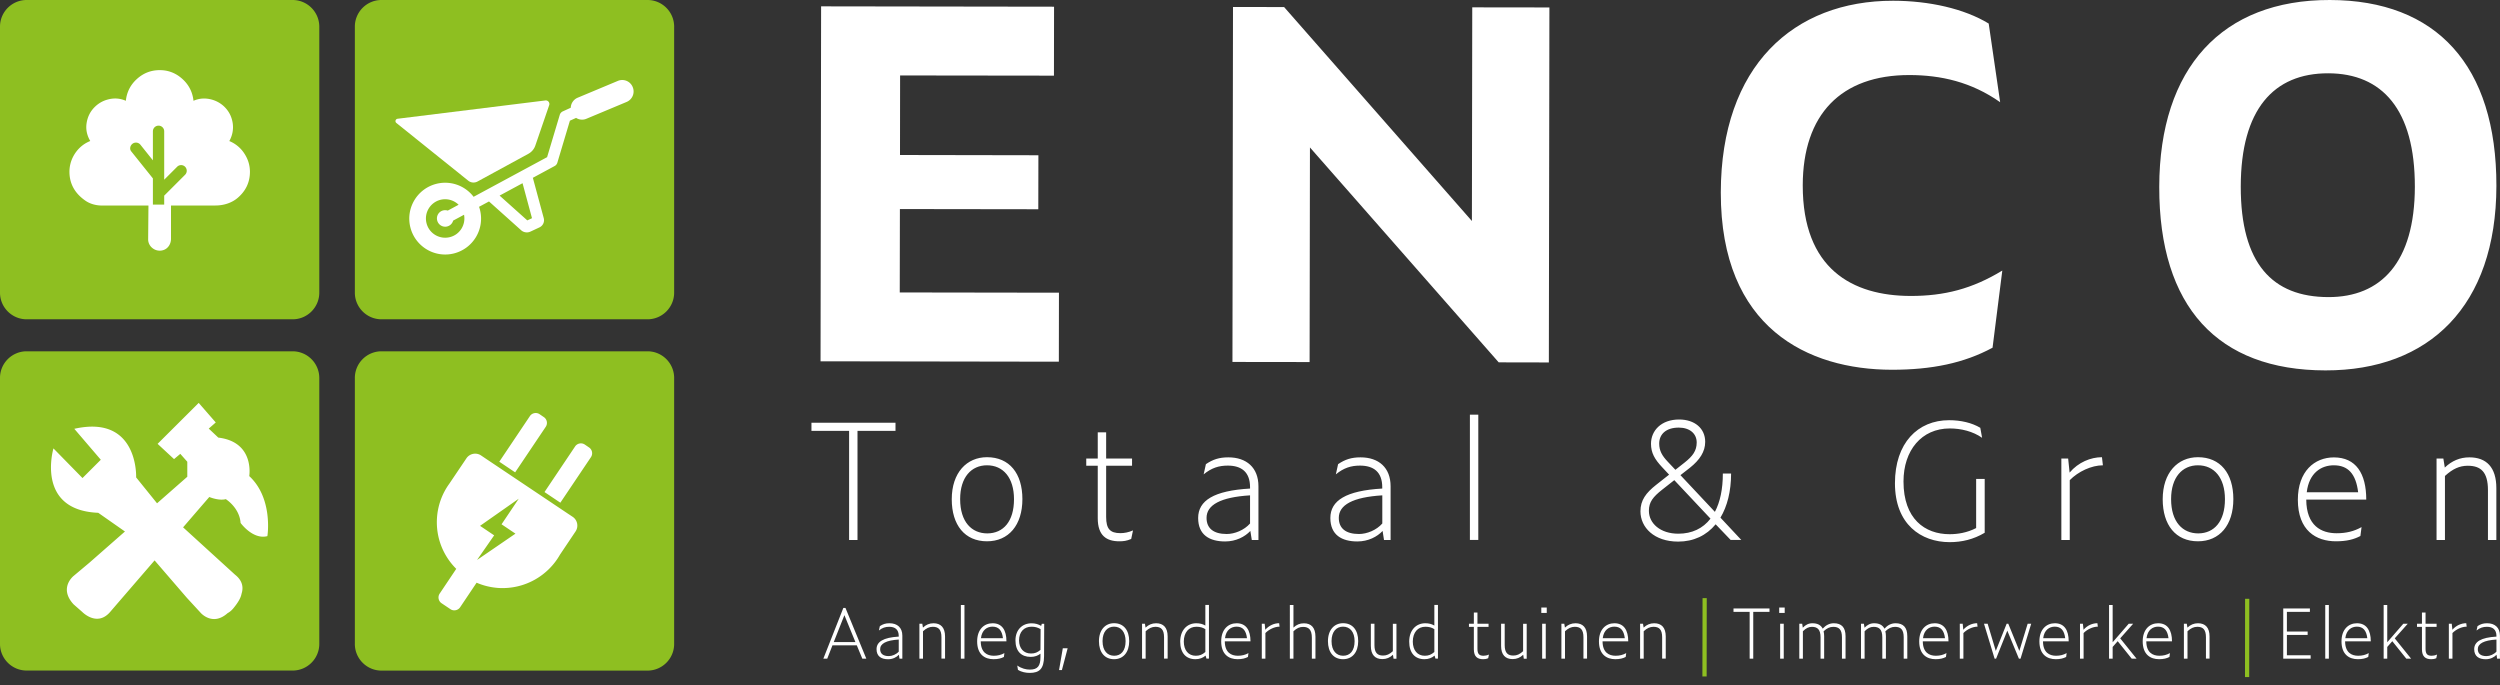 <svg xmlns="http://www.w3.org/2000/svg" xml:space="preserve" id="Laag_1" x="0" y="0" version="1.1" viewBox="0 0 500 137"><rect x="0" y="0" width="500" height="137" fill="#333333" stroke="none"/><style>.st0{fill:#fff}.st1{fill:#8ebf21}</style><path d="m164.22 1.27 46.59.07-.02 13.79-30.77-.04L180 31l27.68.05-.02 10.8-27.68-.04-.03 16.68 31.84.05-.02 13.8-47.66-.08zM261.99 29.49l-.07 42.92-15.43-.02.11-70.99 10.22.01 37.56 42.79.07-42.73 15.43.02-.11 71-10.03-.02zM344.16 38.49C344.2 13.22 358.69.12 378.65.15c7.14.01 14.18 1.57 19.09 4.56l2.29 15.73c-5.78-4.06-11.86-5.42-18.13-5.43-13.7-.02-21.33 7.88-21.35 22.06-.02 16.69 9.9 22.1 21.57 22.12 6.75.01 12.35-1.43 18.34-5.08l-1.95 15.43c-5.7 3.08-12.16 4.42-20.17 4.41-16.68-.03-34.22-8.26-34.18-35.46M431.85 37.37c.04-23.83 12.6-37.41 34.11-37.37 21.32.03 33.35 13.07 33.32 37.19-.04 24.02-13.46 36.92-34.2 36.89-21.52-.03-33.27-12.69-33.23-36.71m51.12-.01c.02-15.43-6.52-22.68-17.33-22.7-10.9-.02-17.47 7.21-17.49 22.64-.02 15.43 6.33 22.1 17.52 22.12 10.51.02 17.27-6.92 17.3-22.06" class="st0"/><path d="M340.51 119.63h.84l-.02 15.66h-.85zM449.02 119.76h.84l-.02 15.65H449z" class="st1"/><path d="M171.5 86.17V108h-1.68V86.17h-7.53v-1.62h16.81v1.62zM190.35 99.85c0-5.33 3.01-8.41 7.05-8.41 4.47 0 7.08 3.23 7.08 8.38 0 5.21-2.75 8.44-7.08 8.44-4.43 0-7.05-3.23-7.05-8.41m12.45 0c0-4.33-2.17-6.79-5.4-6.79-3.13 0-5.37 2.39-5.37 6.76 0 4.59 2.33 6.86 5.43 6.86 3.21-.01 5.34-2.4 5.34-6.83M223.88 108.26c-2.55 0-4.33-1.1-4.33-4.62V93.15h-2.3V91.7h2.3v-5.24h1.68v5.24h5.18v1.45h-5.18v10.25c0 2.36.78 3.23 2.85 3.23.77 0 1.65-.16 2.52-.55l-.36 1.71c-.9.4-1.58.47-2.36.47M250.07 106.19c-1.1 1.17-2.88 2.1-5.04 2.1-3.11 0-5.4-1.29-5.4-4.69 0-3.49 3.14-5.47 10.38-5.89v-.26c0-3.07-1.74-4.33-4.46-4.33-1.78 0-3.23.45-4.82 1.75l.45-2.04c1.39-.94 2.65-1.36 4.49-1.36 3.62 0 6.02 2.04 6.02 5.79V108h-1.33l-.29-1.81zm-4.72.61c1.59 0 3.49-.77 4.66-2.1v-5.63c-5.88.36-8.7 1.91-8.7 4.5 0 2.1 1.39 3.23 4.04 3.23M276.52 106.19c-1.1 1.17-2.88 2.1-5.05 2.1-3.1 0-5.4-1.29-5.4-4.69 0-3.49 3.13-5.47 10.38-5.89v-.26c0-3.07-1.74-4.33-4.46-4.33-1.78 0-3.23.45-4.82 1.75l.45-2.04c1.39-.94 2.65-1.36 4.49-1.36 3.62 0 6.01 2.04 6.01 5.79V108h-1.32l-.28-1.81zm-4.72.61c1.59 0 3.49-.77 4.66-2.1v-5.63c-5.89.36-8.7 1.91-8.7 4.5 0 2.1 1.39 3.23 4.04 3.23M293.98 82.93h1.68v25.06h-1.68zM343.13 104.86c-1.84 2.23-4.4 3.46-7.5 3.46-4.78 0-7.54-2.82-7.54-6.05 0-2.23 1.1-3.69 3.14-5.3l2.59-2.04-1.42-1.52c-1.45-1.55-2.2-2.82-2.2-4.66 0-2.62 2.04-4.85 5.63-4.85 3.11 0 5.21 1.78 5.21 4.47 0 1.97-1.1 3.62-3.04 5.17l-1.91 1.49 6.89 7.34c1.04-1.97 1.59-4.53 1.59-7.67h1.65c0 3.56-.77 6.57-2.13 8.83l4.17 4.46h-2.13l-3-3.13zm-7.47 1.88c2.72 0 4.92-1.04 6.44-3.01l-7.24-7.7-2.43 1.91c-1.81 1.43-2.65 2.46-2.65 4.21-.01 2.52 2.29 4.59 5.88 4.59m-.58-12.78 1.84-1.45c1.59-1.26 2.42-2.33 2.42-4.01 0-1.78-1.39-2.98-3.59-2.98-2.52 0-3.91 1.3-3.91 3.2 0 1.42.58 2.43 1.71 3.62l1.53 1.62zM378.99 96.65c0-8.05 4.56-12.61 10.83-12.61 2.36 0 4.56.52 6.24 1.52l.36 2c-1.84-1.29-4.2-1.87-6.47-1.87-5.63 0-9.25 4.37-9.25 10.61 0 7.47 4.27 10.54 9.22 10.54 1.62 0 3.5-.29 5.31-1.23v-9.83h1.71v10.77c-2.23 1.33-4.56 1.88-7.02 1.88-5.72-.01-10.93-3.57-10.93-11.78M413.95 96.03V108h-1.68V91.7h1.36l.29 2.82c1.74-2.07 4.23-3.08 6.47-3.08l.19 1.62c-2.3 0-4.95 1.26-6.63 2.97M432.54 99.85c0-5.33 3.01-8.41 7.05-8.41 4.47 0 7.08 3.23 7.08 8.38 0 5.21-2.75 8.44-7.08 8.44-4.43 0-7.05-3.23-7.05-8.41m12.45 0c0-4.33-2.17-6.79-5.4-6.79-3.13 0-5.37 2.39-5.37 6.76 0 4.59 2.33 6.86 5.43 6.86 3.2-.01 5.34-2.4 5.34-6.83M467.2 108.26c-3.98 0-7.63-2.14-7.63-8.31 0-5.69 3.33-8.47 7.21-8.47 4.4 0 6.47 3.2 6.47 8.44h-12c.03 5.24 3.01 6.73 6.08 6.73 1.91 0 3.49-.39 4.98-1.23l-.23 1.78c-1.26.67-2.74 1.06-4.88 1.06m-5.85-9.8h10.28c-.45-3.69-2.01-5.4-4.88-5.4-2.46 0-4.95 1.49-5.4 5.4M488.99 95.19V108h-1.68V91.7h1.36l.29 1.81c1.39-1.33 3.01-2.04 4.91-2.04 3.4 0 5.4 1.97 5.4 6.18V108h-1.68v-9.96c0-3.65-1.43-4.89-4.04-4.89-1.64 0-3 .62-4.56 2.04M171.36 129.07h-4.87l-1.04 2.66h-.78l4-10.15h.42l4.17 10.15h-.8l-1.1-2.66zm-.28-.66-2.2-5.38-2.13 5.38h4.33zM179.78 130.95c-.47.5-1.23.9-2.16.9-1.33 0-2.31-.56-2.31-2.01 0-1.49 1.35-2.34 4.44-2.52v-.11c0-1.31-.75-1.85-1.91-1.85-.76 0-1.38.19-2.06.74l.19-.87c.6-.4 1.14-.58 1.93-.58 1.55 0 2.57.87 2.57 2.48v4.6h-.57l-.12-.78zm-2.02.27c.68 0 1.49-.34 1.99-.9v-2.41c-2.52.15-3.72.82-3.72 1.92 0 .9.6 1.39 1.73 1.39M184.6 126.25v5.48h-.72v-6.98h.58l.13.77c.6-.57 1.29-.87 2.11-.87 1.45 0 2.31.85 2.31 2.64v4.43h-.72v-4.27c0-1.56-.61-2.09-1.73-2.09-.71.01-1.29.28-1.96.89M192.17 121h.72v10.73h-.72zM198.7 131.84c-1.7 0-3.27-.91-3.27-3.56 0-2.44 1.43-3.63 3.09-3.63 1.88 0 2.77 1.37 2.77 3.62h-5.14c.01 2.24 1.29 2.88 2.6 2.88.82 0 1.49-.17 2.13-.53l-.1.77c-.53.28-1.17.45-2.08.45m-2.51-4.2h4.4c-.19-1.58-.86-2.31-2.09-2.31-1.05 0-2.12.64-2.31 2.31M205.97 134.58c-.77 0-1.66-.15-2.38-.61l-.14-.87c.87.62 1.78.82 2.52.82 1.57 0 2.12-.73 2.12-2.53v-.65c-.5.39-1.15.64-1.95.64-1.9 0-3.05-1.15-3.05-3.3 0-2.11 1.35-3.42 3.22-3.42.74 0 1.35.18 1.92.52l.13-.42h.48l-.03 6.47c-.01 2.59-.98 3.34-2.84 3.35m.22-3.88c.79 0 1.29-.21 1.9-.72l.03-4.15c-.55-.32-1.07-.49-1.81-.49-1.5 0-2.5 1.03-2.5 2.73 0 1.61.92 2.63 2.38 2.63M212.56 129.65h.97l-1.15 4.36h-.57zM219.79 128.24c0-2.29 1.29-3.6 3.02-3.6 1.91 0 3.03 1.39 3.03 3.59 0 2.23-1.18 3.61-3.03 3.61-1.89 0-3.02-1.39-3.02-3.6m5.33 0c0-1.86-.93-2.91-2.31-2.91-1.34 0-2.3 1.02-2.3 2.89 0 1.97 1 2.93 2.33 2.93 1.37.01 2.28-1.01 2.28-2.91M229.13 126.25v5.48h-.72v-6.98h.58l.12.77c.59-.57 1.29-.87 2.11-.87 1.45 0 2.31.85 2.31 2.64v4.43h-.72v-4.27c0-1.56-.61-2.09-1.73-2.09-.7.01-1.28.28-1.95.89M241.11 131.12c-.51.44-1.18.72-2.02.72-1.9 0-3.05-1.25-3.05-3.52s1.36-3.67 3.22-3.67c.71 0 1.27.15 1.81.46v-4.12h.72v10.73h-.5l-.18-.6zm-1.96.03c.79 0 1.3-.22 1.92-.75v-4.57c-.55-.34-1.06-.48-1.81-.48-1.5 0-2.5 1.13-2.5 2.98.01 1.72.92 2.82 2.39 2.82M247.51 131.84c-1.7 0-3.27-.91-3.27-3.56 0-2.44 1.43-3.63 3.09-3.63 1.88 0 2.77 1.37 2.77 3.62h-5.14c.01 2.24 1.29 2.88 2.6 2.88.82 0 1.49-.17 2.13-.53l-.1.77c-.54.28-1.17.45-2.08.45m-2.51-4.2h4.4c-.19-1.58-.86-2.31-2.09-2.31-1.05 0-2.12.64-2.31 2.31M253.08 126.61v5.12h-.72v-6.98h.58l.12 1.2c.75-.88 1.82-1.31 2.77-1.31l.08.69c-.98 0-2.11.54-2.83 1.28M258.69 126.25v5.48h-.72V121h.72v4.52c.6-.58 1.27-.86 2.09-.86 1.45 0 2.31.85 2.31 2.69v4.39h-.72v-4.2c0-1.62-.66-2.16-1.73-2.16-.71-.01-1.29.26-1.95.87M265.59 128.24c0-2.29 1.29-3.6 3.02-3.6 1.92 0 3.03 1.39 3.03 3.59 0 2.23-1.18 3.61-3.03 3.61-1.9 0-3.02-1.39-3.02-3.6m5.33 0c0-1.86-.93-2.91-2.31-2.91-1.34 0-2.3 1.02-2.3 2.89 0 1.97 1 2.93 2.32 2.93 1.38.01 2.29-1.01 2.29-2.91M278.59 130.95c-.59.57-1.29.87-2.11.87-1.45 0-2.31-.84-2.31-2.64v-4.43h.72v4.27c0 1.56.61 2.09 1.73 2.09.71 0 1.29-.26 1.95-.87v-5.48h.72v6.98h-.58l-.12-.79zM286.91 131.12c-.51.44-1.18.72-2.02.72-1.9 0-3.05-1.25-3.05-3.52s1.36-3.67 3.22-3.67c.71 0 1.27.15 1.81.46v-4.12h.72v10.73h-.5l-.18-.6zm-1.96.03c.79 0 1.3-.22 1.92-.75v-4.57c-.55-.34-1.06-.48-1.81-.48-1.5 0-2.5 1.13-2.5 2.98.01 1.72.92 2.82 2.39 2.82M296.63 131.84c-1.1 0-1.86-.47-1.86-1.98v-4.49h-.98v-.62h.98v-2.24h.72v2.24h2.22v.62h-2.22v4.39c0 1.01.34 1.39 1.22 1.39.33 0 .7-.07 1.08-.24l-.15.73c-.39.17-.68.2-1.01.2M304.64 130.95c-.59.57-1.29.87-2.11.87-1.45 0-2.31-.84-2.31-2.64v-4.43h.72v4.27c0 1.56.61 2.09 1.73 2.09.71 0 1.29-.26 1.95-.87v-5.48h.72v6.98h-.58l-.12-.79zM308.26 121.5h1.09v1.09h-1.09v-1.09zm.17 3.25h.72v6.98h-.72v-6.98zM313 126.25v5.48h-.72v-6.98h.58l.13.77c.59-.57 1.29-.87 2.11-.87 1.45 0 2.31.85 2.31 2.64v4.43h-.72v-4.27c0-1.56-.61-2.09-1.73-2.09-.72.01-1.3.28-1.96.89M323.06 131.84c-1.7 0-3.27-.91-3.27-3.56 0-2.44 1.43-3.63 3.09-3.63 1.88 0 2.77 1.37 2.77 3.62h-5.14c.01 2.24 1.29 2.88 2.6 2.88.82 0 1.49-.17 2.13-.53l-.1.77c-.53.28-1.17.45-2.08.45m-2.51-4.2h4.41c-.19-1.58-.86-2.31-2.09-2.31-1.06 0-2.13.64-2.32 2.31M328.74 126.25v5.48h-.72v-6.98h.58l.13.77c.59-.57 1.29-.87 2.11-.87 1.45 0 2.31.85 2.31 2.64v4.43h-.72v-4.27c0-1.56-.61-2.09-1.73-2.09-.72.01-1.3.28-1.96.89M350.65 122.38v9.35h-.72v-9.35h-3.23v-.69h7.2v.69zM355.84 121.5h1.1v1.09h-1.1v-1.09zm.19 3.25h.72v6.98h-.72v-6.98zM360.58 126.25v5.48h-.72v-6.98h.58l.12.79c.55-.57 1.15-.89 1.92-.89 1 0 1.69.35 2.06 1.08.62-.69 1.36-1.08 2.22-1.08 1.54 0 2.35.82 2.35 2.59v4.49h-.72v-4.27c0-1.58-.62-2.09-1.73-2.09-.71 0-1.3.28-1.94.89.07.29.11.62.11.98v4.49h-.72v-4.27c0-1.58-.64-2.09-1.73-2.09-.66 0-1.19.28-1.8.88M372.92 126.25v5.48h-.72v-6.98h.58l.13.79c.55-.57 1.15-.89 1.92-.89 1 0 1.69.35 2.06 1.08.62-.69 1.36-1.08 2.22-1.08 1.54 0 2.35.82 2.35 2.59v4.49h-.72v-4.27c0-1.58-.62-2.09-1.73-2.09-.71 0-1.3.28-1.94.89.07.29.11.62.11.98v4.49h-.72v-4.27c0-1.58-.64-2.09-1.73-2.09-.68 0-1.2.28-1.81.88M387.11 131.84c-1.7 0-3.27-.91-3.27-3.56 0-2.44 1.43-3.63 3.09-3.63 1.88 0 2.77 1.37 2.77 3.62h-5.14c.01 2.24 1.29 2.88 2.6 2.88.82 0 1.49-.17 2.13-.53l-.1.77c-.53.28-1.17.45-2.08.45m-2.51-4.2h4.4c-.19-1.58-.86-2.31-2.09-2.31-1.05 0-2.12.64-2.31 2.31M392.68 126.61v5.12h-.72v-6.98h.58l.12 1.2c.75-.88 1.82-1.31 2.77-1.31l.08.69c-.98 0-2.11.54-2.83 1.28M401.46 126.13l-2.24 5.6h-.3l-2.12-6.98h.73l1.63 5.43 2.17-5.43h.33l2.21 5.43 1.66-5.43h.71l-2.13 6.98h-.33zM411.15 131.84c-1.7 0-3.27-.91-3.27-3.56 0-2.44 1.43-3.63 3.09-3.63 1.88 0 2.77 1.37 2.77 3.62h-5.14c.01 2.24 1.29 2.88 2.6 2.88.82 0 1.49-.17 2.13-.53l-.1.77c-.53.28-1.17.45-2.08.45m-2.51-4.2h4.4c-.19-1.58-.86-2.31-2.09-2.31-1.05 0-2.11.64-2.31 2.31M416.72 126.61v5.12H416v-6.98h.58l.13 1.2c.75-.88 1.82-1.31 2.77-1.31l.09.69c-.99 0-2.13.54-2.85 1.28M423.54 128.24l-1.01 1.15v2.34h-.72V121h.72v7.45l3.21-3.7h.89l-2.59 2.92 3.27 4.06h-.97zM431.81 131.84c-1.7 0-3.27-.91-3.27-3.56 0-2.44 1.43-3.63 3.09-3.63 1.88 0 2.77 1.37 2.77 3.62h-5.14c.01 2.24 1.29 2.88 2.6 2.88.82 0 1.49-.17 2.13-.53l-.1.77c-.53.28-1.17.45-2.08.45m-2.51-4.2h4.4c-.19-1.58-.86-2.31-2.09-2.31-1.05 0-2.11.64-2.31 2.31M437.5 126.25v5.48h-.72v-6.98h.58l.13.77c.59-.57 1.29-.87 2.11-.87 1.45 0 2.31.85 2.31 2.64v4.43h-.72v-4.27c0-1.56-.61-2.09-1.73-2.09-.72.01-1.3.28-1.96.89M456.65 121.69h5.33v.68h-4.6v3.94h4.15v.68h-4.15v4.06h4.75v.68h-5.48zM465.05 121h.72v10.73h-.72zM471.57 131.84c-1.7 0-3.27-.91-3.27-3.56 0-2.44 1.43-3.63 3.09-3.63 1.88 0 2.77 1.37 2.77 3.62h-5.14c.01 2.24 1.29 2.88 2.6 2.88.82 0 1.49-.17 2.13-.53l-.1.77c-.53.28-1.17.45-2.08.45m-2.51-4.2h4.4c-.19-1.58-.86-2.31-2.09-2.31-1.05 0-2.11.64-2.31 2.31M478.46 128.24l-1.01 1.15v2.34h-.72V121h.72v7.45l3.21-3.7h.89l-2.6 2.92 3.27 4.06h-.96zM486.24 131.84c-1.09 0-1.85-.47-1.85-1.98v-4.49h-.99v-.62h.99v-2.24h.72v2.24h2.21v.62h-2.21v4.39c0 1.01.34 1.39 1.22 1.39.33 0 .7-.07 1.08-.24l-.15.73c-.39.17-.68.2-1.02.2M490.49 126.61v5.12h-.72v-6.98h.58l.13 1.2c.75-.88 1.82-1.31 2.77-1.31l.09.69c-1 0-2.13.54-2.85 1.28M499.31 130.95c-.47.5-1.24.9-2.16.9-1.33 0-2.31-.56-2.31-2.01 0-1.49 1.35-2.34 4.45-2.52v-.11c0-1.31-.75-1.85-1.91-1.85-.77 0-1.39.19-2.07.74l.19-.87c.59-.4 1.14-.58 1.92-.58 1.55 0 2.57.87 2.57 2.48v4.6h-.57l-.11-.78zm-2.02.27c.68 0 1.5-.34 2-.9v-2.41c-2.52.15-3.73.82-3.73 1.92 0 .9.59 1.39 1.73 1.39" class="st0"/><path d="M129.5 0H76.3c-2.94 0-5.33 2.39-5.33 5.33v53.2c0 2.94 2.39 5.33 5.33 5.33h53.2c2.94 0 5.33-2.39 5.33-5.33V5.33c0-2.94-2.39-5.33-5.33-5.33zM58.52 0H5.33C2.39 0 0 2.39 0 5.33v53.2c0 2.94 2.39 5.33 5.33 5.33h53.2c2.94 0 5.33-2.39 5.33-5.33V5.33C63.85 2.39 61.46 0 58.52 0zM129.5 70.26H76.3c-2.94 0-5.33 2.39-5.33 5.33v53.2c0 2.94 2.39 5.33 5.33 5.33h53.2c2.94 0 5.33-2.39 5.33-5.33v-53.2c0-2.94-2.39-5.33-5.33-5.33zM58.52 70.26H5.33C2.39 70.26 0 72.65 0 75.58v53.2c0 2.94 2.39 5.33 5.33 5.33h53.2c2.94 0 5.33-2.39 5.33-5.33v-53.2a5.348 5.348 0 0 0-5.34-5.32z" class="st1"/><path d="m111.99 110.94 3.12-4.65c.65-.97.39-2.28-.58-2.93l-.95-.63-16.42-11-.95-.64a2.11 2.11 0 0 0-2.93.58l-3.43 5.09a13.1 13.1 0 0 0-2.46 6.94c-.22 3.91 1.29 7.51 3.86 10.07l-3.29 4.91c-.45.63-.3 1.5.33 1.95l1.76 1.18c.62.45 1.5.3 1.95-.32l3.32-4.95c1.38.6 2.88.96 4.47 1.06 5.18.27 9.81-2.45 12.2-6.66m-16.58 1.05 3.42-4.92-2.82-1.9 7.74-5.43-3.44 5.12 2.78 1.87-7.68 5.26zM118.19 91.43a1.4 1.4 0 0 0-.38-1.94l-.85-.58a1.4 1.4 0 0 0-1.94.38l-6.12 9.12 3.17 2.13 6.12-9.11zM109.15 85.36a1.4 1.4 0 0 0-.38-1.94l-.85-.58a1.4 1.4 0 0 0-1.94.38l-6.12 9.12 3.17 2.13 6.12-9.11zM49.85 95.22s1.14-6.82-6.19-7.7l-1.91-1.8 1.4-1.23-3.41-3.91-8.22 8.19 3.29 3.05 1.25-1.05 1.4 1.58v3l-6.05 5.31-4.18-5.18s.5-12.62-12.37-9.72l5.3 6.19-3.66 3.66-5.81-5.93s-3.66 12.37 8.96 12.88l5.34 3.74-7.11 6.24-3.16 2.65s-3.03 2.4 0 5.68l1.72 1.51s2.96 3.08 5.6 0c1.14-1.33 4.92-5.71 8.88-10.3l6.45 7.48 2.79 3.03s2.37 2.72 5.36.04c.41-.22.8-.54 1.16-.98.97-1.18 1.49-2.1 1.63-2.9.36-1.1.33-2.53-1.3-3.81l-10.39-9.47c2.99-3.47 5.24-6.07 5.24-6.07s1.91.81 3.3.43c0 0 2.73 1.68 2.96 4.76 0 0 2.45 3.4 5.35 2.64.04-.02 1.18-7.59-3.62-12.01zM95.51 36.3l10.18-5.55c.64-.35 1.13-.93 1.37-1.62l2.78-8.1c.17-.5-.24-1-.76-.94l-29.56 3.66c-.42.05-.58.58-.24.85l14.36 11.53c.52.43 1.27.5 1.87.17" class="st0"/><path d="m123.57 16.18-8.03 3.36a2.26 2.26 0 0 0-1.39 2.01l-1.58.72c-.3.14-.53.39-.62.71l-2.53 8.45-14.7 7.93a7.157 7.157 0 0 0-7.42-2.6c-3.84.96-6.19 4.85-5.23 8.7.96 3.84 4.85 6.19 8.7 5.23 3.84-.96 6.19-4.85 5.23-8.7-.05-.21-.12-.43-.19-.63l1.99-1.07 6.43 5.76c.32.29.73.43 1.14.43.24 0 .49-.05.72-.16l1.8-.84c.7-.33 1.06-1.1.86-1.85l-2.18-8.07 4.35-2.35c.27-.14.46-.38.55-.67l2.51-8.4 1.24-.56a2.212 2.212 0 0 0 2.07.17l8.03-3.36a2.271 2.271 0 0 0 1.22-2.98 2.257 2.257 0 0 0-2.97-1.23M89.96 47.43c-2.06.51-4.15-.74-4.66-2.81a3.85 3.85 0 0 1 2.8-4.66c1.35-.33 2.7.09 3.62.99l-2.17 1.17c-.29-.1-.6-.11-.91-.04-.89.22-1.43 1.12-1.2 2.01.22.88 1.12 1.43 2 1.2.6-.15 1.04-.61 1.19-1.17l2.18-1.17c.38 2.01-.85 3.99-2.85 4.48m16.44-3.79-.94.44-5.54-4.96 4.59-2.48 1.89 7zM48.84 30.66a6.507 6.507 0 0 0-3.03-2.47h.07c.61-1.13.83-2.29.67-3.49-.19-1.34-.76-2.47-1.73-3.4a5.84 5.84 0 0 0-2.42-1.37c-1.22-.34-2.46-.32-3.7.23-.21-1.98-1.15-3.61-2.81-4.85-.94-.7-2.07-1.14-3.24-1.25-2.03-.18-3.79.4-5.26 1.73-1.3 1.17-2.04 2.64-2.22 4.37-1.25-.55-2.48-.58-3.71-.23-.9.25-1.74.73-2.42 1.38-.98.93-1.54 2.06-1.73 3.4-.17 1.2.08 2.36.74 3.49-1.47.6-2.59 1.61-3.37 3.03a6.6 6.6 0 0 0-.79 3.28c.05 2.3 1.11 4.18 3.17 5.61.98.69 2.19.99 3.4.99h9.23l-.06 6.77c0 1.51 1.58 2.67 3.12 2.11.91-.33 1.45-1.26 1.45-2.22V41.1h8.88c1.61 0 3.23-.48 4.46-1.53 1.63-1.39 2.45-3.14 2.45-5.24-.02-1.36-.4-2.54-1.15-3.67m-11.82 4.29-4.18 4.18v1.79h-2.26v-5.24l-4.27-5.33c-.45-.48-.31-1.2.18-1.59.49-.38 1.2-.3 1.59.18l2.5 3.13v-5.81a1.129 1.129 0 1 1 2.26 0v9.68l2.59-2.59c.44-.44 1.15-.44 1.59 0 .44.45.44 1.16 0 1.6" class="st0"/></svg>
